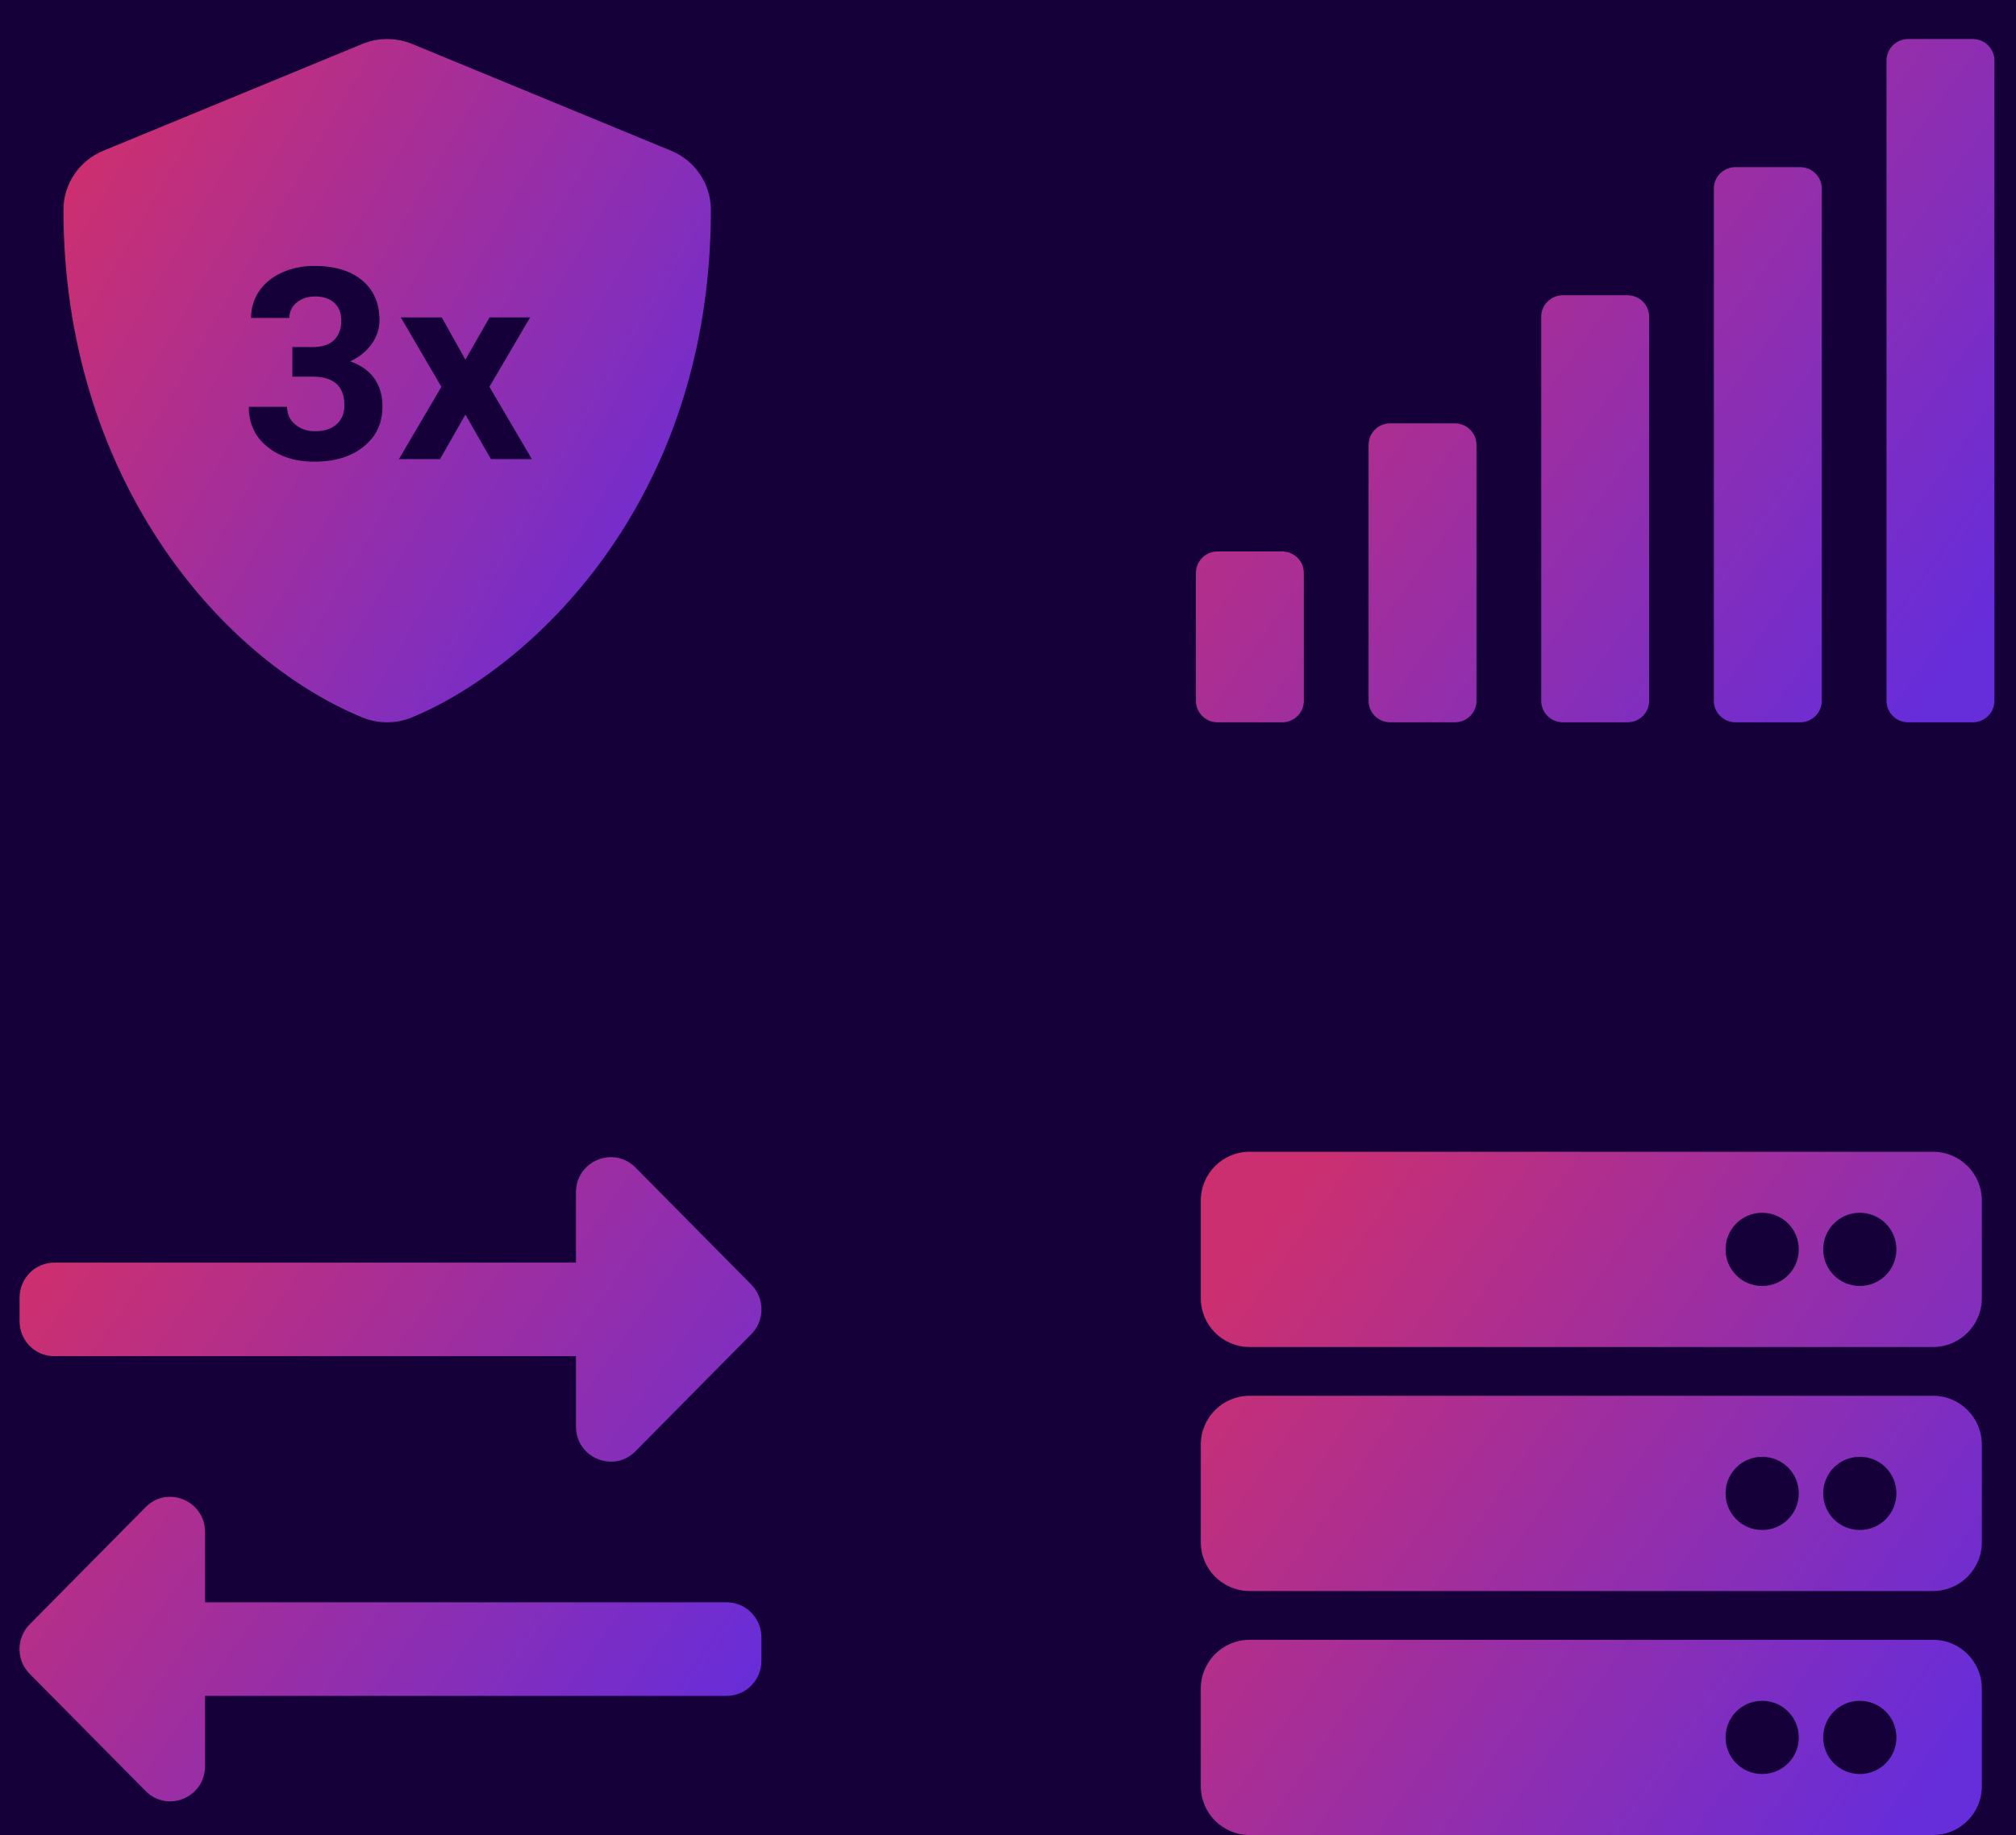 <svg width="413" height="376" viewBox="0 0 413 376" fill="none" xmlns="http://www.w3.org/2000/svg">
<rect width="413" height="376" fill="#434343"/>
<rect width="1512" height="2376" transform="translate(-266 -1024)" fill="#080017"/>
<rect x="-126" y="-262" width="1232" height="728" rx="48" fill="#15003A"/>
<g filter="url(#filter0_dd_1232_9926)">
<path d="M137.48 22.882L84.428 1.005C81.167 -0.335 77.492 -0.335 74.232 1.005L21.179 22.882C16.233 24.906 13 29.691 13 34.997C13 89.279 44.638 126.799 74.204 138.995C77.465 140.335 81.139 140.335 84.4 138.995C108.08 129.232 145.632 95.514 145.632 34.997C145.632 29.691 142.399 24.906 137.48 22.882ZM74.563 83.454C71.993 85.56 68.622 86.599 64.395 86.599C60.443 86.599 57.238 85.56 54.724 83.509C52.209 81.458 50.966 78.724 50.966 75.36H58.813C58.813 76.837 59.366 78.04 60.471 78.97C61.576 79.899 62.958 80.364 64.588 80.364C66.439 80.364 67.904 79.872 68.982 78.915C70.032 77.93 70.557 76.645 70.557 75.032C70.557 71.121 68.374 69.18 64.035 69.18H59.891V63.109H64.063C66.053 63.109 67.517 62.617 68.484 61.632C69.451 60.648 69.921 59.335 69.921 57.721C69.921 56.135 69.451 54.932 68.484 54.057C67.545 53.182 66.218 52.744 64.561 52.744C63.068 52.744 61.797 53.155 60.803 53.975C59.78 54.795 59.283 55.862 59.283 57.147H51.435C51.435 55.096 51.988 53.291 53.093 51.651C54.199 50.037 55.746 48.752 57.763 47.849C59.753 46.947 61.963 46.482 64.367 46.482C68.54 46.482 71.828 47.467 74.176 49.435C76.553 51.404 77.741 54.139 77.741 57.612C77.741 59.39 77.188 61.058 76.083 62.562C74.978 64.066 73.541 65.214 71.745 66.035C73.955 66.828 75.613 68.004 76.718 69.59C77.824 71.176 78.349 73.035 78.349 75.168C78.404 78.587 77.133 81.376 74.563 83.454ZM100.564 86.052L95.342 76.946L90.147 86.08H81.72L90.424 71.258L82.107 57.038H90.507L95.342 65.707L100.288 57.038H108.605L100.261 71.258L108.964 86.08H100.564V86.052Z" fill="url(#paint0_linear_1232_9926)"/>
<path d="M298.053 78.75H284.789C282.358 78.75 280.368 80.719 280.368 83.125V135.625C280.368 138.031 282.358 140 284.789 140H298.053C300.484 140 302.474 138.031 302.474 135.625V83.125C302.474 80.719 300.484 78.75 298.053 78.75ZM262.684 105H249.421C246.989 105 245 106.969 245 109.375V135.625C245 138.031 246.989 140 249.421 140H262.684C265.116 140 267.105 138.031 267.105 135.625V109.375C267.105 106.969 265.116 105 262.684 105ZM333.421 52.5H320.158C317.726 52.5 315.737 54.469 315.737 56.875V135.625C315.737 138.031 317.726 140 320.158 140H333.421C335.853 140 337.842 138.031 337.842 135.625V56.875C337.842 54.469 335.853 52.5 333.421 52.5ZM368.789 26.25H355.526C353.095 26.25 351.105 28.219 351.105 30.625V135.625C351.105 138.031 353.095 140 355.526 140H368.789C371.221 140 373.211 138.031 373.211 135.625V30.625C373.211 28.219 371.221 26.25 368.789 26.25ZM404.158 0H390.895C388.463 0 386.474 1.969 386.474 4.375V135.625C386.474 138.031 388.463 140 390.895 140H404.158C406.589 140 408.579 138.031 408.579 135.625V4.375C408.579 1.969 406.589 0 404.158 0Z" fill="url(#paint1_linear_1232_9926)"/>
<path d="M4.015 262.711V257.911C4.015 253.92 7.191 250.71 11.138 250.71H117.993V236.309C117.993 229.888 125.68 226.708 130.162 231.208L153.907 255.21C156.697 258.031 156.697 262.591 153.907 265.381L130.162 289.383C125.71 293.884 117.993 290.734 117.993 284.283V269.882H11.138C7.191 269.912 4.015 266.701 4.015 262.711ZM148.862 320.317H42.007V305.916C42.007 299.526 34.32 296.285 29.838 300.816L6.093 324.818C3.302 327.638 3.302 332.198 6.093 334.989L29.838 358.991C34.29 363.491 42.007 360.341 42.007 353.89V339.489H148.862C152.809 339.489 155.985 336.279 155.985 332.288V327.488C155.985 323.528 152.809 320.317 148.862 320.317Z" fill="url(#paint2_linear_1232_9926)"/>
<path d="M396 268H256C250.469 268 246 263.531 246 258V238C246 232.469 250.469 228 256 228H396C401.531 228 406 232.469 406 238V258C406 263.531 401.531 268 396 268ZM381 240.5C376.844 240.5 373.5 243.844 373.5 248C373.5 252.156 376.844 255.5 381 255.5C385.156 255.5 388.5 252.156 388.5 248C388.5 243.844 385.156 240.5 381 240.5ZM361 240.5C356.844 240.5 353.5 243.844 353.5 248C353.5 252.156 356.844 255.5 361 255.5C365.156 255.5 368.5 252.156 368.5 248C368.5 243.844 365.156 240.5 361 240.5ZM396 318H256C250.469 318 246 313.531 246 308V288C246 282.469 250.469 278 256 278H396C401.531 278 406 282.469 406 288V308C406 313.531 401.531 318 396 318ZM381 290.5C376.844 290.5 373.5 293.844 373.5 298C373.5 302.156 376.844 305.5 381 305.5C385.156 305.5 388.5 302.156 388.5 298C388.5 293.844 385.156 290.5 381 290.5ZM361 290.5C356.844 290.5 353.5 293.844 353.5 298C353.5 302.156 356.844 305.5 361 305.5C365.156 305.5 368.5 302.156 368.5 298C368.5 293.844 365.156 290.5 361 290.5ZM396 368H256C250.469 368 246 363.531 246 358V338C246 332.469 250.469 328 256 328H396C401.531 328 406 332.469 406 338V358C406 363.531 401.531 368 396 368ZM381 340.5C376.844 340.5 373.5 343.844 373.5 348C373.5 352.156 376.844 355.5 381 355.5C385.156 355.5 388.5 352.156 388.5 348C388.5 343.844 385.156 340.5 381 340.5ZM361 340.5C356.844 340.5 353.5 343.844 353.5 348C353.5 352.156 356.844 355.5 361 355.5C365.156 355.5 368.5 352.156 368.5 348C368.5 343.844 365.156 340.5 361 340.5Z" fill="url(#paint3_linear_1232_9926)"/>
</g>
<defs>
<filter id="filter0_dd_1232_9926" x="0" y="0" width="412.579" height="376" filterUnits="userSpaceOnUse" color-interpolation-filters="sRGB">
<feFlood flood-opacity="0" result="BackgroundImageFix"/>
<feColorMatrix in="SourceAlpha" type="matrix" values="0 0 0 0 0 0 0 0 0 0 0 0 0 0 0 0 0 0 127 0" result="hardAlpha"/>
<feOffset dy="4"/>
<feGaussianBlur stdDeviation="2"/>
<feComposite in2="hardAlpha" operator="out"/>
<feColorMatrix type="matrix" values="0 0 0 0 0 0 0 0 0 0 0 0 0 0 0 0 0 0 0.25 0"/>
<feBlend mode="normal" in2="BackgroundImageFix" result="effect1_dropShadow_1232_9926"/>
<feColorMatrix in="SourceAlpha" type="matrix" values="0 0 0 0 0 0 0 0 0 0 0 0 0 0 0 0 0 0 127 0" result="hardAlpha"/>
<feOffset dy="4"/>
<feGaussianBlur stdDeviation="2"/>
<feComposite in2="hardAlpha" operator="out"/>
<feColorMatrix type="matrix" values="0 0 0 0 0 0 0 0 0 0 0 0 0 0 0 0 0 0 0.25 0"/>
<feBlend mode="normal" in2="effect1_dropShadow_1232_9926" result="effect2_dropShadow_1232_9926"/>
<feBlend mode="normal" in="SourceGraphic" in2="effect2_dropShadow_1232_9926" result="shape"/>
</filter>
<linearGradient id="paint0_linear_1232_9926" x1="13" y1="32.308" x2="149.474" y2="111.871" gradientUnits="userSpaceOnUse">
<stop stop-color="#CC2F70"/>
<stop offset="1" stop-color="#662DDB"/>
</linearGradient>
<linearGradient id="paint1_linear_1232_9926" x1="245" y1="32.308" x2="393.666" y2="139.202" gradientUnits="userSpaceOnUse">
<stop stop-color="#CC2F70"/>
<stop offset="1" stop-color="#662DDB"/>
</linearGradient>
<linearGradient id="paint2_linear_1232_9926" x1="4" y1="259.564" x2="143.51" y2="358.422" gradientUnits="userSpaceOnUse">
<stop stop-color="#CC2F70"/>
<stop offset="1" stop-color="#662DDB"/>
</linearGradient>
<linearGradient id="paint3_linear_1232_9926" x1="246" y1="260.308" x2="393.59" y2="364.107" gradientUnits="userSpaceOnUse">
<stop stop-color="#CC2F70"/>
<stop offset="1" stop-color="#662DDB"/>
</linearGradient>
</defs>
</svg>
